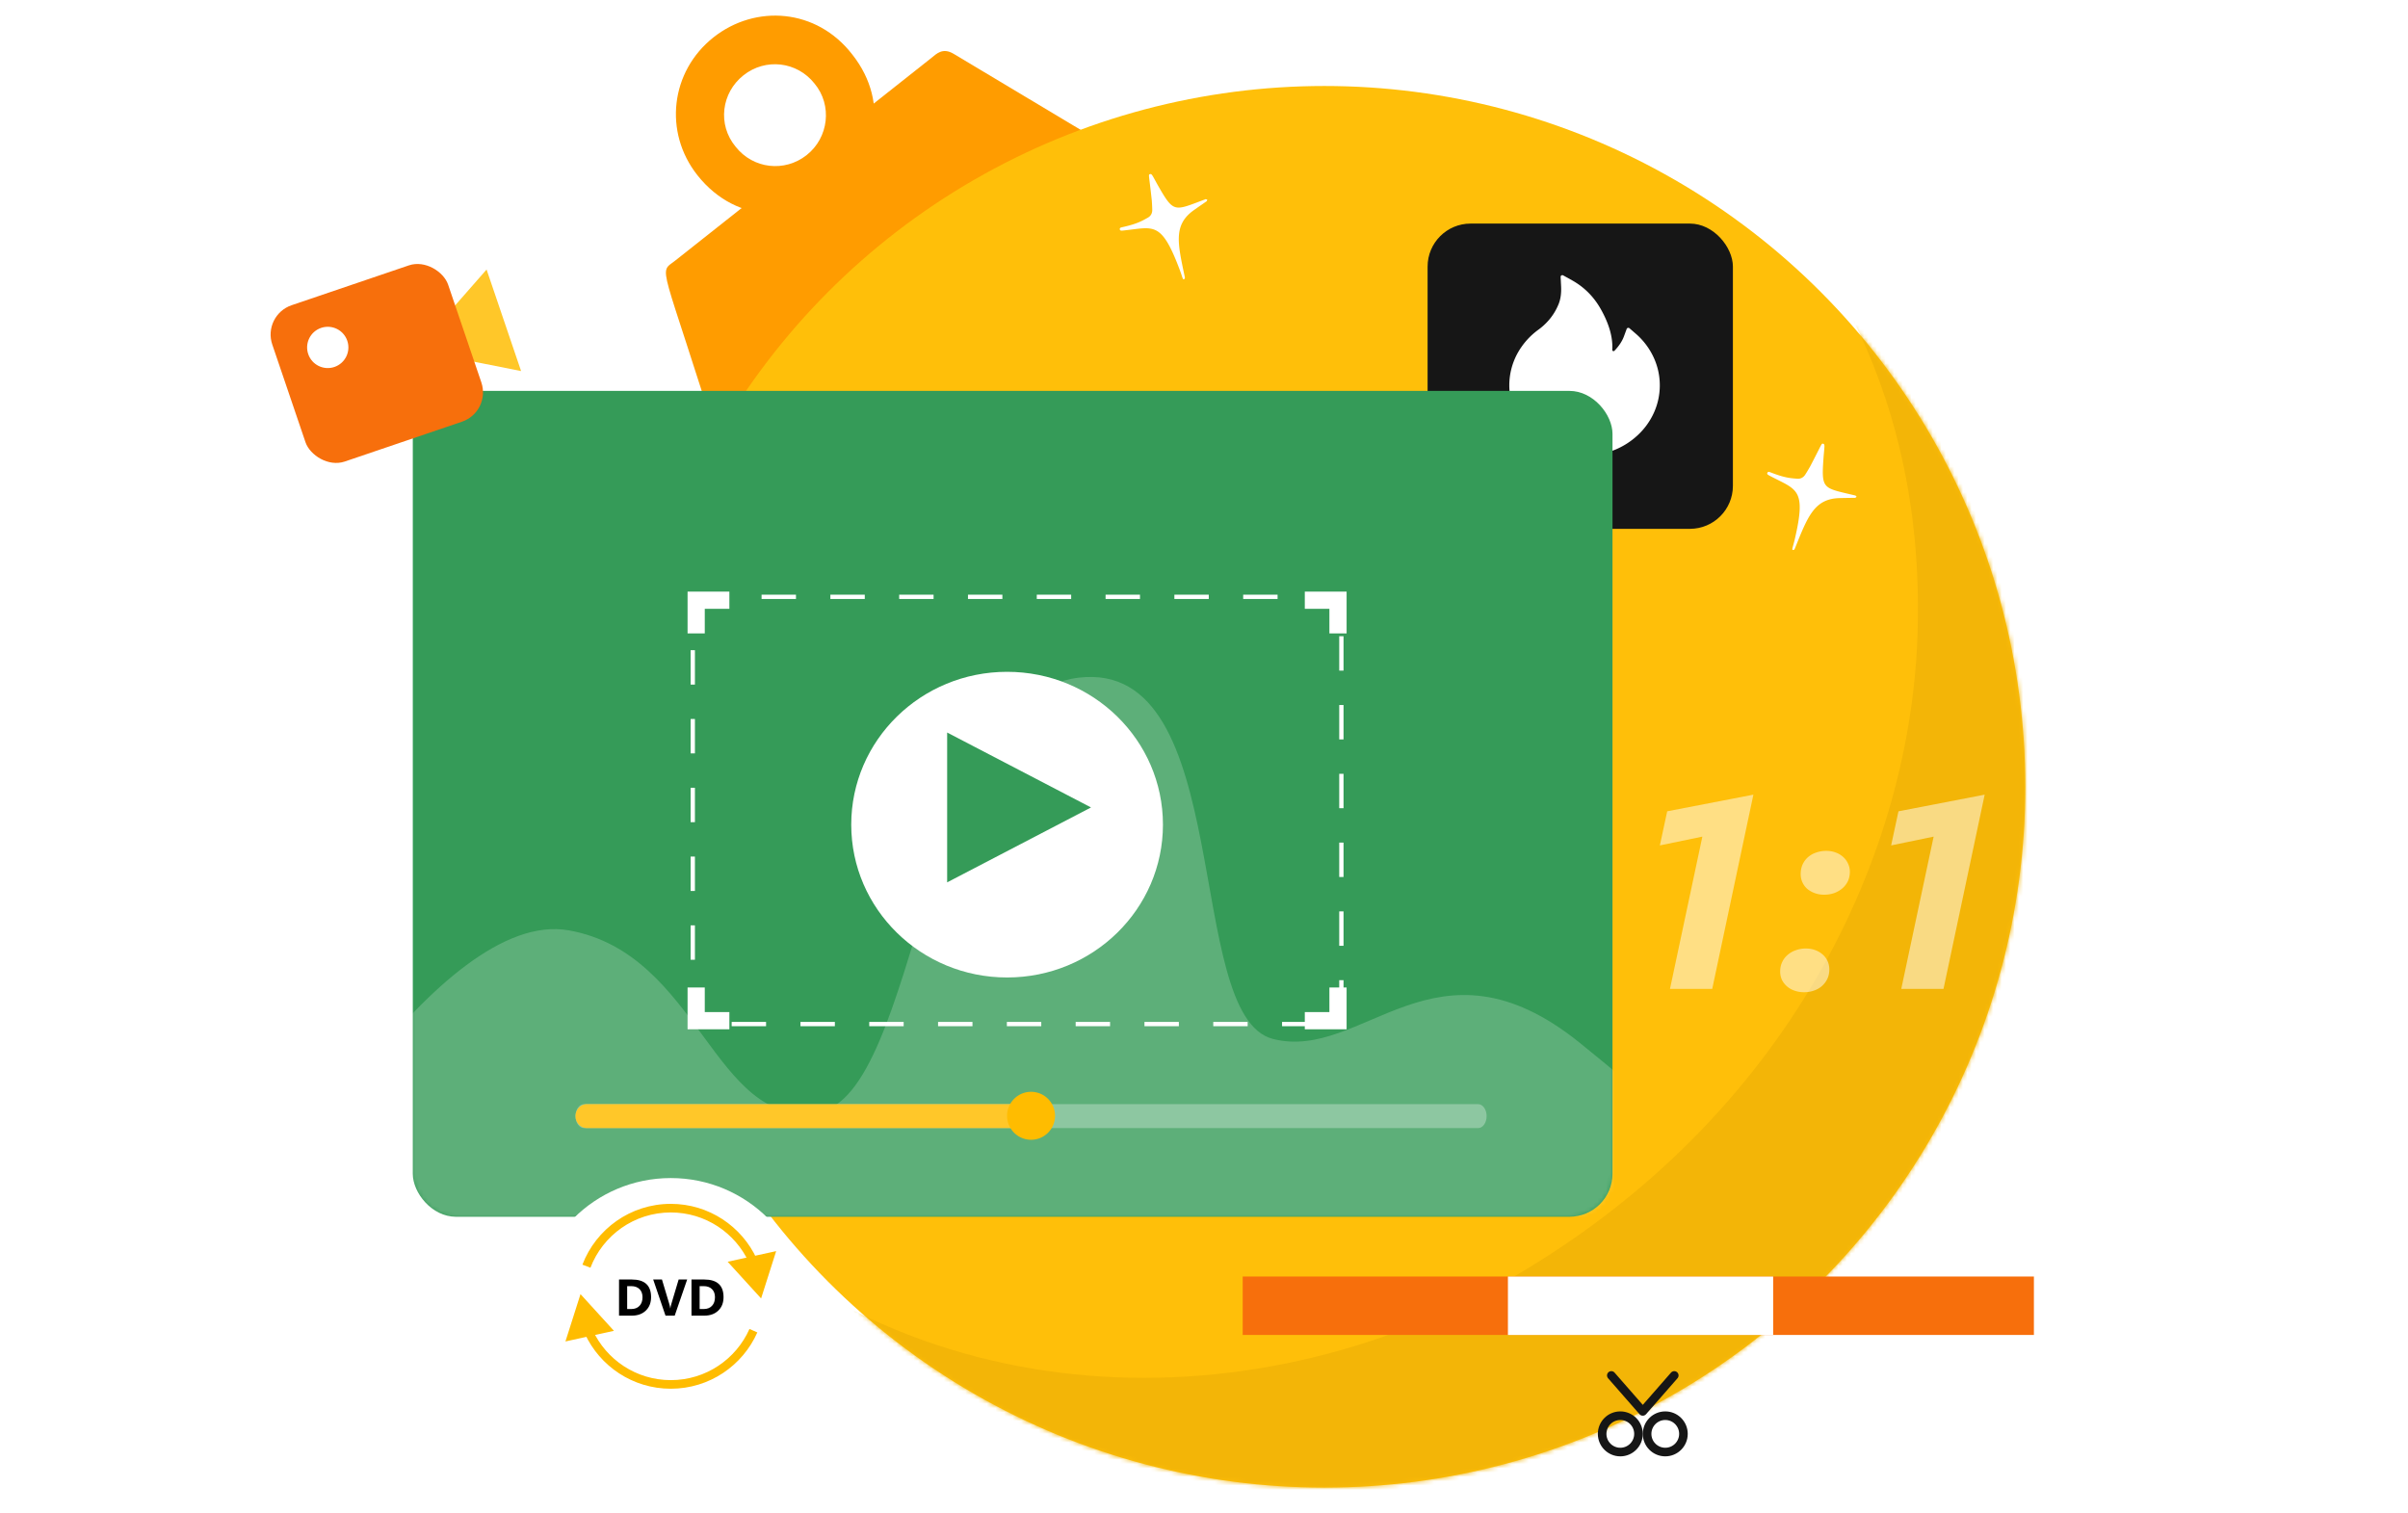<svg width="560" height="352" fill="none" xmlns="http://www.w3.org/2000/svg"><g clip-path="url(#a)"><path d="M173.735 108.105c-2.915 2.306-4.597 1.606-5.712-1.8-14.456-46.792-15.087-42.456-10.923-45.75l59.543-47.115c1.111-.88 2.557-2.475 5.147-.913 2.121 1.255 38.162 22.843 38.162 22.843 1.624 1.197 1.699 2.718.421 3.955-.168.358-76.784 60.982-86.638 68.78Z" fill="#FF9C00"/><path d="M194.474 44.757c-8.19 6.695-22.905 7.849-32.281-4-7.917-10.006-6.268-24.155 3.737-32.073 9.743-7.709 23.975-6.767 32.281 4 9.168 11.586 5.029 25.565-3.737 32.073ZM172.91 17.505c-5.135 4.063-6.118 11.478-1.819 16.64 4.062 5.134 11.373 5.986 16.508 1.923 5.134-4.063 6.013-11.609 1.819-16.64-4.063-5.134-11.374-5.986-16.508-1.923Z" fill="#FF9C00"/><circle cx="308" cy="183" r="163" fill="#FFBF09"/><mask id="b" style="mask-type:alpha" maskUnits="userSpaceOnUse" x="145" y="20" width="326" height="326"><circle cx="308" cy="183" r="163" fill="#FFBF09"/></mask><g mask="url(#b)"><path d="M417.885 111.339c.833.085 1.505-.251 1.966-.991.391-.605.75-1.228 1.109-1.85 2.824-5.383 2.607-5.366 2.99-5.299.533.102.326.59.124 3.284-.532 7.44-.158 6.952 7.246 8.731.233.034.1-.034.463.32-.135.101-.237.219-.337.252 0 0-3.573.046-4.007.079-5.545.311-7.084 4.4-9.914 11.433-.068.134-.121.319-.189.454-.085.084-.22.185-.336.168-.4-.034-.06-.539.383-2.474 2.74-11.697.501-11.481-5.5-14.621-.729-.372-1.028-.524-.857-.86.172-.337.437-.202.686-.117 3.271 1.284 4.605 1.37 6.173 1.491ZM266.882 50.66c.74-.393 1.111-1.046 1.082-1.917a41.735 41.735 0 0 0-.109-2.155c-.65-6.044-.822-5.91-.466-6.066.5-.212.599.308 1.931 2.658 3.7 6.477 3.739 5.864 10.88 3.22.212-.102.065-.084.563.008-.056.159-.075.313-.14.397 0 0-2.942 2.026-3.285 2.296-4.433 3.346-3.435 7.599-1.87 15.016.018.15.077.333.095.483-.023.117-.079.276-.185.327-.352.194-.35-.415-1.06-2.269-4.235-11.242-5.975-9.816-12.708-9.084-.813.098-1.145.137-1.19-.237-.045-.375.25-.41.505-.48 3.432-.754 4.588-1.425 5.957-2.197Z" fill="#fff"/><path d="M488.061 255.153c17.375-78.012 10.887-147.716-47.758-203.347-12.284-11.607-13.412-11.613-20.491-15.961-2.447-1.472-4.111-.485-7.433.361s-4.664 3.892-2.623 6.954c3.029 4.727 36.977 36.546 36.262 100.176-.264 53.016-28.501 113.855-90.664 151.633-61.898 37.845-145.228 35.772-197.895-21.156-26.137-28.132-17.271-36.316-30.073-37.043-6.368-.496-4.433 10.727-2.538 16.576 17.603 49.389 26.651 84.734 67.902 115.595 103.326 77.485 262.676 30.635 295.311-113.788Z" fill="#F3B507"/></g><rect x="332" y="52" width="71" height="71" rx="10" fill="#161616"/><path d="M384.513 83.007a16.376 16.376 0 0 0-4.121-5.408l-1.447-1.253a.424.424 0 0 0-.538.002.374.374 0 0 0-.108.153l-.646 1.75c-.403 1.1-1.144 2.221-2.193 3.325a.317.317 0 0 1-.204.093.284.284 0 0 1-.213-.07.268.268 0 0 1-.1-.225c.184-2.826-.711-6.014-2.67-9.483-1.62-2.882-3.872-5.13-6.686-6.699l-2.054-1.14c-.268-.15-.611.046-.596.342l.109 2.253c.075 1.54-.114 2.902-.562 4.033a13.23 13.23 0 0 1-2.336 3.826 14.338 14.338 0 0 1-2.362 2.164 16.802 16.802 0 0 0-4.986 5.704 15.57 15.57 0 0 0-1.8 7.243c0 2.216.462 4.36 1.377 6.384a16.385 16.385 0 0 0 3.754 5.206 17.576 17.576 0 0 0 5.563 3.507A18.398 18.398 0 0 0 368.5 106a18.48 18.48 0 0 0 6.806-1.282 17.41 17.41 0 0 0 5.563-3.506 16.246 16.246 0 0 0 3.754-5.206A15.389 15.389 0 0 0 386 89.62c0-2.29-.497-4.515-1.487-6.614Z" fill="#fff"/><g filter="url(#c)"><rect x="96" y="90.919" width="279" height="192.081" rx="10" fill="#359B58"/></g><mask id="d" style="mask-type:alpha" maskUnits="userSpaceOnUse" x="96" y="90" width="279" height="193"><rect x="96" y="90.919" width="279" height="192.081" rx="10" fill="#16B4E6"/></mask><g mask="url(#d)"><path opacity=".2" d="M61.662 283s40.189-72.02 70.624-66.611c30.437 5.412 33.585 45.991 57.724 42.383 24.139-3.608 24.139-96.805 60.872-101.157 36.733-4.349 24.14 78.613 45.131 84.022 20.992 5.409 37.783-26.152 71.368.902 33.585 27.052 43.031 40.459 43.031 40.459H61.662V283Z" fill="#fff"/></g><path stroke="#fff" stroke-dasharray="8 8" d="M161.111 138.815h150.838v99.368H161.111z"/><path d="M303.443 139.602h7.721v7.72M303.443 237.397h7.721v-7.721M169.621 139.602H161.9v7.72M169.621 237.397H161.9v-7.721" stroke="#fff" stroke-width="4"/><path opacity=".3" d="M345.725 259.593c0 .771-.218 1.472-.584 1.976-.359.504-.848.812-1.398.812H135.827c-1.097 0-1.989-1.244-1.989-2.788 0-.771.219-1.471.585-1.976.358-.504.855-.812 1.404-.812h207.916c1.091 0 1.982 1.244 1.982 2.788Z" fill="#fff"/><path d="M239.782 256.805v5.576H136.53c-1.485 0-2.692-1.244-2.692-2.788 0-.771.296-1.471.791-1.976a2.626 2.626 0 0 1 1.901-.812h103.252Z" fill="#FFC729"/><path d="M245.359 259.593a5.577 5.577 0 1 0-11.153.001 5.577 5.577 0 0 0 11.153-.001Z" fill="#FFBC00"/><g filter="url(#e)"><path d="M234.207 223.349c20.017 0 36.244-15.915 36.244-35.547 0-19.632-16.227-35.547-36.244-35.547s-36.244 15.915-36.244 35.547c0 19.632 16.227 35.547 36.244 35.547Z" fill="#fff"/></g><path d="M220.268 170.376v34.85l33.456-17.425-33.456-17.425Z" fill="#359B58"/><path d="m96.72 81.446 16.438-18.758 8.026 23.615-24.464-4.857Z" fill="#FFC729"/><rect width="43.2" height="38.4" rx="7.2" transform="rotate(-18.771 252.255 -147.873) skewX(.001)" fill="#F76F0C"/><circle cx="4.8" cy="4.8" transform="rotate(-18.771 270.434 -173.25) skewX(.001)" fill="#fff" r="4.8"/><g filter="url(#f)"><path d="M156 334c17.673 0 32-14.327 32-32 0-17.673-14.327-32-32-32-17.673 0-32 14.327-32 32 0 17.673 14.327 32 32 32Z" fill="#fff"/></g><path d="m177 302 3.503-11.003-11.28 2.468L177 302Zm-21-20c8.055 0 14.999 4.761 18.169 11.627l1.816-.838C172.5 285.241 164.863 280 156 280v2Zm-18.687 12.857C140.189 287.337 147.472 282 156 282v-2c-9.384 0-17.393 5.874-20.555 14.143l1.868.714ZM135 301l-3.503 11.003 11.281-2.468L135 301Zm21 20c-8.054 0-14.999-4.761-18.168-11.627l-1.816.838C139.5 317.759 147.137 323 156 323v-2Zm18.295-11.905C171.186 316.11 164.163 321 156 321v2c8.983 0 16.706-5.383 20.123-13.095l-1.828-.81Z" fill="#FFBC00"/><path d="M143.961 306v-8.402h2.977c2.984 0 4.476 1.365 4.476 4.095 0 1.309-.408 2.354-1.225 3.135-.812.781-1.896 1.172-3.251 1.172h-2.977Zm1.893-6.861v5.326h.937c.82 0 1.463-.246 1.928-.738.469-.493.703-1.163.703-2.01 0-.801-.233-1.43-.697-1.887-.461-.461-1.11-.691-1.946-.691h-.925Zm13.951-1.541L156.91 306h-2.144l-2.86-8.402h2.039l1.752 5.847c.094.317.151.596.17.838h.035c.028-.262.088-.549.182-.861l1.74-5.824h1.981Zm1.007 8.402v-8.402h2.977c2.984 0 4.477 1.365 4.477 4.095 0 1.309-.409 2.354-1.225 3.135-.812.781-1.896 1.172-3.252 1.172h-2.977Zm1.893-6.861v5.326h.938c.82 0 1.462-.246 1.927-.738.469-.493.703-1.163.703-2.01 0-.801-.232-1.43-.697-1.887-.461-.461-1.109-.691-1.945-.691h-.926Z" fill="#000"/><path opacity=".5" d="m388.37 230 7.529-35.413-9.883 2.045 1.704-7.931 20.045-3.873L398.192 230h-9.822Zm41.827-27.233c0 .805-.155 1.538-.465 2.199a5.098 5.098 0 0 1-1.301 1.673 6.279 6.279 0 0 1-1.89 1.085 7.116 7.116 0 0 1-2.324.372 6.388 6.388 0 0 1-2.2-.372 5.953 5.953 0 0 1-1.735-.992 4.717 4.717 0 0 1-1.115-1.518 4.634 4.634 0 0 1-.403-1.921c0-.805.145-1.539.434-2.199.31-.682.723-1.25 1.239-1.704a5.506 5.506 0 0 1 1.89-1.085 6.986 6.986 0 0 1 2.386-.403c.785 0 1.508.124 2.168.372a5.14 5.14 0 0 1 1.735 1.023c.496.433.878.95 1.147 1.549.289.578.434 1.218.434 1.921Zm-4.772 22.741c0 .784-.155 1.507-.464 2.168a5.286 5.286 0 0 1-1.271 1.673 5.444 5.444 0 0 1-1.859 1.054 6.835 6.835 0 0 1-2.292.372 6.48 6.48 0 0 1-2.231-.372 5.137 5.137 0 0 1-1.735-.992 4.908 4.908 0 0 1-1.177-1.518 4.707 4.707 0 0 1-.403-1.952c0-.785.155-1.507.465-2.168a4.851 4.851 0 0 1 1.27-1.673 5.506 5.506 0 0 1 1.89-1.085 6.723 6.723 0 0 1 2.354-.403c.785 0 1.508.124 2.169.372a5.14 5.14 0 0 1 1.735 1.023c.496.433.878.95 1.147 1.549.268.599.402 1.249.402 1.952ZM442.156 230l7.528-35.413-9.883 2.045 1.704-7.931 20.046-3.873L451.977 230h-9.821Z" fill="#fff"/><path d="M61 293a4 4 0 1 0 0-8 4 4 0 0 0 0 8Z" stroke="#fff" stroke-width=".662" stroke-miterlimit="10"/><path d="m497.222 306.778-7.564-7.564-7.564 7.564 7.564 7.564 7.564-7.564Z" fill="#fff"/><path d="M473 296.909H289V310.5h184v-13.591Z" fill="#F76F0C"/><path d="M412.363 296.909h-61.681V310.5h61.681v-13.591Z" fill="#fff"/><circle cx="376.817" cy="333.5" r="4.227" stroke="#161616" stroke-width="2"/><circle cx="387.272" cy="333.5" r="4.227" stroke="#161616" stroke-width="2"/><path d="m374.727 319.909 7.318 8.364 7.318-8.364" stroke="#161616" stroke-width="2" stroke-linecap="round" stroke-linejoin="round"/></g><defs><filter id="c" x="92" y="86.919" width="287" height="200.081" filterUnits="userSpaceOnUse" color-interpolation-filters="sRGB"><feFlood flood-opacity="0" result="BackgroundImageFix"/><feGaussianBlur in="BackgroundImageFix" stdDeviation="2"/><feComposite in2="SourceAlpha" operator="in" result="effect1_backgroundBlur_851_1005"/><feBlend in="SourceGraphic" in2="effect1_backgroundBlur_851_1005" result="shape"/></filter><filter id="e" x="189.963" y="148.255" width="88.488" height="87.094" filterUnits="userSpaceOnUse" color-interpolation-filters="sRGB"><feFlood flood-opacity="0" result="BackgroundImageFix"/><feColorMatrix in="SourceAlpha" values="0 0 0 0 0 0 0 0 0 0 0 0 0 0 0 0 0 0 127 0" result="hardAlpha"/><feOffset dy="4"/><feGaussianBlur stdDeviation="4"/><feComposite in2="hardAlpha" operator="out"/><feColorMatrix values="0 0 0 0 0 0 0 0 0 0 0 0 0 0 0 0 0 0 0.25 0"/><feBlend in2="BackgroundImageFix" result="effect1_dropShadow_851_1005"/><feBlend in="SourceGraphic" in2="effect1_dropShadow_851_1005" result="shape"/></filter><filter id="f" x="116" y="266" width="80" height="80" filterUnits="userSpaceOnUse" color-interpolation-filters="sRGB"><feFlood flood-opacity="0" result="BackgroundImageFix"/><feColorMatrix in="SourceAlpha" values="0 0 0 0 0 0 0 0 0 0 0 0 0 0 0 0 0 0 127 0" result="hardAlpha"/><feOffset dy="4"/><feGaussianBlur stdDeviation="4"/><feComposite in2="hardAlpha" operator="out"/><feColorMatrix values="0 0 0 0 0 0 0 0 0 0 0 0 0 0 0 0 0 0 0.25 0"/><feBlend in2="BackgroundImageFix" result="effect1_dropShadow_851_1005"/><feBlend in="SourceGraphic" in2="effect1_dropShadow_851_1005" result="shape"/></filter><clipPath id="a"><path fill="#fff" d="M0 0h560v352H0z"/></clipPath></defs></svg>